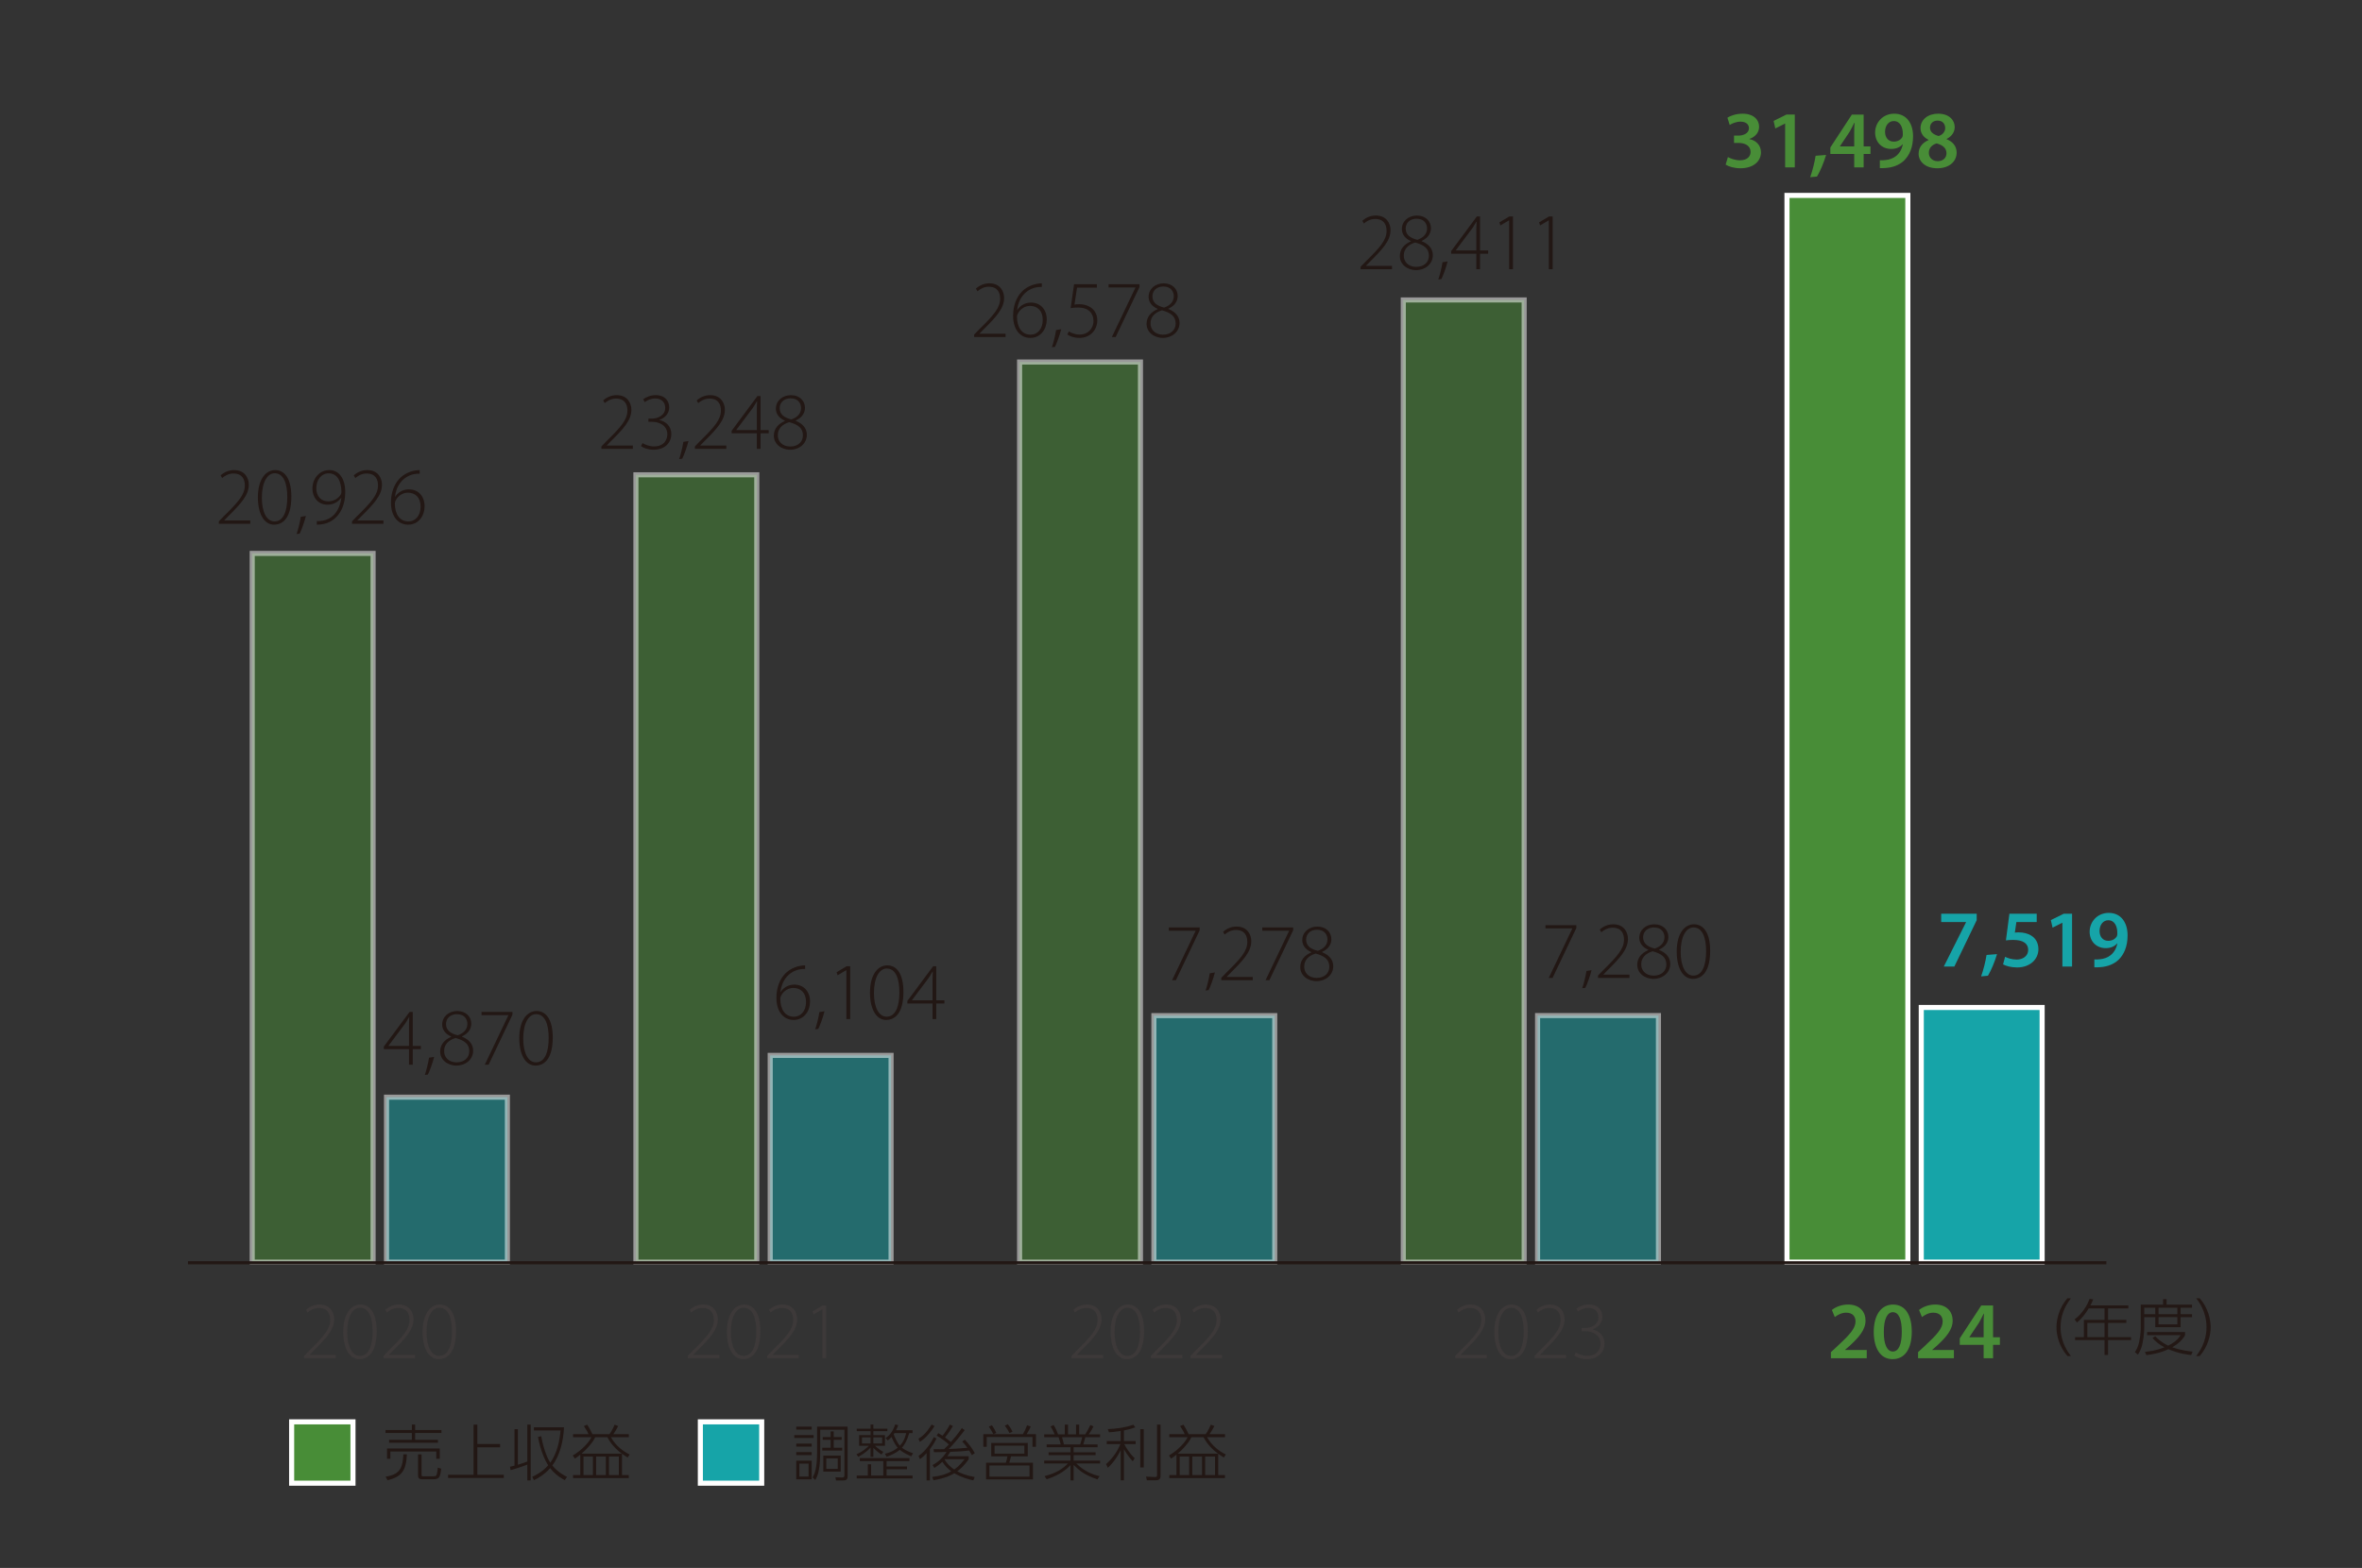 <?xml version="1.0" encoding="UTF-8"?>
<svg xmlns="http://www.w3.org/2000/svg" viewBox="0 0 232.441 154.337">
  <rect x="0" y="0" width="232.441" height="154.337" fill="#333333" stroke="none"/>
  <defs>
    <style>
      .cls-1, .cls-2 {
        fill: none;
      }

      .cls-3, .cls-4, .cls-5, .cls-6 {
        stroke: #fff;
        stroke-width: .5px;
      }

      .cls-3, .cls-4, .cls-5, .cls-6, .cls-2 {
        stroke-miterlimit: 10;
      }

      .cls-3, .cls-7, .cls-5 {
        fill: #16a4a8;
      }

      .cls-3, .cls-6 {
        opacity: .5;
      }

      .cls-4, .cls-8, .cls-6 {
        fill: #488d37;
      }

      .cls-9 {
        fill: #231815;
      }

      .cls-10 {
        fill: #221714;
      }

      .cls-2 {
        stroke: #221714;
        stroke-width: .3px;
      }

      .cls-11 {
        fill: #3d3939;
      }
    </style>
  </defs>
  <g id="_レイヤー_1" data-name="レイヤー 1">
    <g>
      <g>
        <path class="cls-1" d="M15.266,122.871c0,1.749-.631,2.59-1.606,2.59-.758,0-1.464-.743-1.487-2.5,0-1.779.781-2.545,1.599-2.545.863,0,1.494.766,1.494,2.455ZM12.541,122.969c0,1.358.465,2.192,1.171,2.192.811,0,1.179-.923,1.179-2.252,0-1.276-.345-2.2-1.171-2.2-.668,0-1.178.818-1.178,2.26Z"/>
        <g>
          <path class="cls-1" d="M-2.272,8.173c.18.12.593.308,1.051.308C-.223,8.481.018,7.791.018,7.355c-.015-.811-.721-1.149-1.434-1.149h-.315v-.292h.323c.541,0,1.231-.308,1.231-.991,0-.45-.263-.871-.946-.871-.383,0-.728.173-.946.338l-.143-.263c.233-.188.676-.383,1.134-.383C-.163,3.744.19,4.322.19,4.878c0,.495-.315.938-.908,1.156v.015c.608.12,1.104.586,1.104,1.292,0,.728-.518,1.449-1.652,1.449-.496,0-.938-.173-1.148-.33l.143-.286Z"/>
          <path class="cls-1" d="M3.956,4.142h-1.832l-.24,1.569c.112-.022.225-.037.443-.037.33,0,.63.067.908.21.383.188.758.623.758,1.269,0,.976-.736,1.637-1.637,1.637-.503,0-.923-.158-1.133-.315l.143-.285c.188.128.563.293,1.013.293.706,0,1.262-.525,1.262-1.261-.008-.706-.443-1.239-1.419-1.239-.293,0-.526.03-.691.053l.315-2.208h2.109v.315Z"/>
          <path class="cls-1" d="M7.946,6.199c0,1.749-.631,2.59-1.606,2.59-.758,0-1.464-.743-1.487-2.5,0-1.779.781-2.545,1.599-2.545.863,0,1.494.766,1.494,2.455ZM5.221,6.297c0,1.358.465,2.192,1.171,2.192.811,0,1.179-.923,1.179-2.252,0-1.276-.345-2.2-1.171-2.2-.668,0-1.178.818-1.178,2.26Z"/>
          <path class="cls-1" d="M11.606,6.199c0,1.749-.631,2.59-1.606,2.59-.758,0-1.464-.743-1.487-2.5,0-1.779.781-2.545,1.599-2.545.863,0,1.494.766,1.494,2.455ZM8.881,6.297c0,1.358.465,2.192,1.171,2.192.811,0,1.179-.923,1.179-2.252,0-1.276-.345-2.2-1.171-2.2-.668,0-1.178.818-1.178,2.26Z"/>
          <path class="cls-1" d="M15.267,6.199c0,1.749-.631,2.59-1.606,2.59-.758,0-1.464-.743-1.487-2.5,0-1.779.781-2.545,1.599-2.545.863,0,1.494.766,1.494,2.455ZM12.542,6.297c0,1.358.465,2.192,1.171,2.192.811,0,1.179-.923,1.179-2.252,0-1.276-.345-2.2-1.171-2.2-.668,0-1.178.818-1.178,2.26Z"/>
        </g>
      </g>
      <g>
        <g>
          <rect class="cls-3" x="38.037" y="107.997" width="11.894" height="16.234"/>
          <rect class="cls-3" x="75.795" y="103.884" width="11.894" height="20.348"/>
          <rect class="cls-3" x="113.553" y="99.97" width="11.894" height="24.261"/>
          <rect class="cls-3" x="151.311" y="99.964" width="11.894" height="24.268"/>
          <rect class="cls-5" x="189.069" y="99.167" width="11.894" height="25.064"/>
        </g>
        <g>
          <rect class="cls-6" x="24.821" y="54.475" width="11.894" height="69.756"/>
          <rect class="cls-6" x="62.579" y="46.735" width="11.894" height="77.497"/>
          <rect class="cls-6" x="100.337" y="35.634" width="11.894" height="88.597"/>
          <rect class="cls-6" x="138.096" y="29.524" width="11.894" height="94.707"/>
          <rect class="cls-4" x="175.854" y="19.234" width="11.894" height="104.998"/>
        </g>
      </g>
      <g>
        <g>
          <path class="cls-8" d="M180.177,133.695v-.6l.615-.568c1.224-1.135,1.8-1.759,1.808-2.447,0-.463-.248-.871-.928-.871-.456,0-.848.231-1.111.432l-.288-.696c.376-.304.943-.536,1.6-.536,1.151,0,1.711.728,1.711,1.575,0,.912-.655,1.647-1.56,2.487l-.455.392v.016h2.135v.815h-3.526Z"/>
          <path class="cls-8" d="M188.135,131.065c0,1.671-.655,2.718-1.895,2.718-1.199,0-1.839-1.087-1.848-2.67,0-1.615.688-2.703,1.903-2.703,1.255,0,1.839,1.12,1.839,2.655ZM185.385,131.113c-.009,1.263.344,1.919.887,1.919.576,0,.88-.704.88-1.951,0-1.207-.288-1.919-.88-1.919-.527,0-.896.648-.887,1.951Z"/>
          <path class="cls-8" d="M188.753,133.695v-.6l.615-.568c1.224-1.135,1.8-1.759,1.808-2.447,0-.463-.248-.871-.928-.871-.456,0-.848.231-1.111.432l-.288-.696c.376-.304.943-.536,1.6-.536,1.151,0,1.711.728,1.711,1.575,0,.912-.655,1.647-1.56,2.487l-.455.392v.016h2.135v.815h-3.526Z"/>
          <path class="cls-8" d="M195.208,133.695v-1.319h-2.351v-.64l2.118-3.238h1.16v3.134h.671v.744h-.671v1.319h-.928ZM195.208,131.632v-1.415c0-.296.008-.6.032-.904h-.032c-.16.328-.296.592-.456.88l-.951,1.423-.008.016h1.415Z"/>
        </g>
        <g>
          <path class="cls-11" d="M143.212,133.695v-.24l.479-.496c1.447-1.416,2.079-2.143,2.079-3.039,0-.592-.248-1.175-1.128-1.175-.495,0-.879.256-1.104.448l-.151-.264c.336-.304.791-.52,1.327-.52,1.079,0,1.447.815,1.447,1.431,0,1.023-.744,1.847-2.047,3.134l-.368.376v.016h2.559v.328h-3.094Z"/>
          <path class="cls-11" d="M150.346,131.025c0,1.863-.671,2.758-1.711,2.758-.808,0-1.559-.792-1.583-2.663,0-1.895.832-2.71,1.703-2.71.92,0,1.591.815,1.591,2.615ZM147.443,131.129c0,1.447.496,2.334,1.248,2.334.863,0,1.255-.983,1.255-2.398,0-1.359-.368-2.343-1.247-2.343-.712,0-1.256.872-1.256,2.407Z"/>
          <path class="cls-11" d="M151.021,133.695v-.24l.479-.496c1.447-1.416,2.079-2.143,2.079-3.039,0-.592-.248-1.175-1.128-1.175-.495,0-.879.256-1.104.448l-.151-.264c.336-.304.791-.52,1.327-.52,1.079,0,1.447.815,1.447,1.431,0,1.023-.744,1.847-2.047,3.134l-.368.376v.016h2.559v.328h-3.094Z"/>
          <path class="cls-11" d="M155.068,133.127c.192.128.632.328,1.119.328,1.063,0,1.319-.736,1.319-1.2-.016-.863-.768-1.223-1.527-1.223h-.336v-.312h.345c.575,0,1.311-.328,1.311-1.055,0-.48-.279-.927-1.007-.927-.408,0-.775.184-1.008.359l-.152-.28c.248-.2.72-.408,1.208-.408.976,0,1.351.616,1.351,1.208,0,.528-.335 1-.967,1.231v.016c.647.128,1.175.624,1.175,1.375,0,.775-.552,1.543-1.759,1.543-.527,0-.999-.184-1.224-.352l.152-.304Z"/>
        </g>
        <g>
          <path class="cls-11" d="M105.452,133.695v-.24l.48-.496c1.447-1.416,2.079-2.143,2.079-3.039,0-.592-.248-1.175-1.127-1.175-.496,0-.879.256-1.103.448l-.152-.264c.335-.304.792-.52,1.327-.52,1.079,0,1.447.815,1.447,1.431,0,1.023-.744,1.847-2.047,3.134l-.368.376v.016h2.559v.328h-3.094Z"/>
          <path class="cls-11" d="M112.586,131.025c0,1.863-.672,2.758-1.711,2.758-.808,0-1.56-.792-1.583-2.663,0-1.895.832-2.71,1.703-2.71.919,0,1.591.815,1.591,2.615ZM109.684,131.129c0,1.447.496,2.334,1.247,2.334.864,0,1.255-.983,1.255-2.398,0-1.359-.368-2.343-1.248-2.343-.711,0-1.255.872-1.255,2.407Z"/>
          <path class="cls-11" d="M113.259,133.695v-.24l.48-.496c1.447-1.416,2.079-2.143,2.079-3.039,0-.592-.248-1.175-1.128-1.175-.496,0-.879.256-1.103.448l-.152-.264c.335-.304.792-.52,1.327-.52,1.079,0,1.447.815,1.447,1.431,0,1.023-.743,1.847-2.047,3.134l-.368.376v.016h2.559v.328h-3.094Z"/>
          <path class="cls-11" d="M117.164,133.695v-.24l.479-.496c1.447-1.416,2.079-2.143,2.079-3.039,0-.592-.248-1.175-1.128-1.175-.495,0-.879.256-1.104.448l-.151-.264c.336-.304.791-.52,1.327-.52,1.079,0,1.447.815,1.447,1.431,0,1.023-.744,1.847-2.047,3.134l-.368.376v.016h2.559v.328h-3.094Z"/>
        </g>
        <g>
          <path class="cls-11" d="M67.693,133.695v-.24l.48-.496c1.447-1.416,2.079-2.143,2.079-3.039,0-.592-.248-1.175-1.127-1.175-.496,0-.879.256-1.103.448l-.152-.264c.335-.304.792-.52,1.327-.52,1.079,0,1.447.815,1.447,1.431,0,1.023-.744,1.847-2.047,3.134l-.368.376v.016h2.559v.328h-3.094Z"/>
          <path class="cls-11" d="M74.827,131.025c0,1.863-.672,2.758-1.711,2.758-.808,0-1.56-.792-1.583-2.663,0-1.895.832-2.71,1.703-2.71.919,0,1.591.815,1.591,2.615ZM71.925,131.129c0,1.447.496,2.334,1.247,2.334.864,0,1.255-.983,1.255-2.398,0-1.359-.368-2.343-1.248-2.343-.711,0-1.255.872-1.255,2.407Z"/>
          <path class="cls-11" d="M75.5,133.695v-.24l.48-.496c1.447-1.416,2.079-2.143,2.079-3.039,0-.592-.248-1.175-1.127-1.175-.496,0-.879.256-1.103.448l-.152-.264c.335-.304.792-.52,1.327-.52,1.079,0,1.447.815,1.447,1.431,0,1.023-.744,1.847-2.047,3.134l-.368.376v.016h2.559v.328h-3.094Z"/>
          <path class="cls-11" d="M80.924,128.882h-.016l-.848.504-.096-.304.984-.584h.352v5.197h-.375v-4.813Z"/>
        </g>
        <g>
          <path class="cls-11" d="M29.936,133.695v-.24l.48-.496c1.447-1.416,2.079-2.143,2.079-3.039,0-.592-.248-1.175-1.127-1.175-.496,0-.879.256-1.103.448l-.152-.264c.335-.304.792-.52,1.327-.52,1.079,0,1.447.815,1.447,1.431,0,1.023-.744,1.847-2.047,3.134l-.368.376v.016h2.559v.328h-3.094Z"/>
          <path class="cls-11" d="M37.07,131.025c0,1.863-.672,2.758-1.711,2.758-.808,0-1.56-.792-1.583-2.663,0-1.895.832-2.71,1.703-2.71.919,0,1.591.815,1.591,2.615ZM34.168,131.129c0,1.447.496,2.334,1.247,2.334.864,0,1.255-.983,1.255-2.398,0-1.359-.368-2.343-1.248-2.343-.711,0-1.255.872-1.255,2.407Z"/>
          <path class="cls-11" d="M37.744,133.695v-.24l.48-.496c1.447-1.416,2.079-2.143,2.079-3.039,0-.592-.248-1.175-1.127-1.175-.496,0-.879.256-1.103.448l-.152-.264c.335-.304.792-.52,1.327-.52,1.079,0,1.447.815,1.447,1.431,0,1.023-.744,1.847-2.047,3.134l-.368.376v.016h2.559v.328h-3.094Z"/>
          <path class="cls-11" d="M44.878,131.025c0,1.863-.672,2.758-1.711,2.758-.808,0-1.56-.792-1.583-2.663,0-1.895.832-2.71,1.703-2.71.919,0,1.591.815,1.591,2.615ZM41.976,131.129c0,1.447.496,2.334,1.247,2.334.864,0,1.255-.983,1.255-2.398,0-1.359-.368-2.343-1.248-2.343-.711,0-1.255.872-1.255,2.407Z"/>
        </g>
      </g>
    </g>
    <line class="cls-2" x1="18.497" y1="124.296" x2="207.287" y2="124.296"/>
    <g>
      <path class="cls-10" d="M21.536,51.557v-.24l.479-.496c1.447-1.415,2.079-2.143,2.079-3.038,0-.592-.248-1.175-1.128-1.175-.495,0-.879.256-1.104.448l-.151-.264c.336-.304.791-.52,1.327-.52,1.079,0,1.447.815,1.447,1.431,0,1.023-.744,1.847-2.047,3.134l-.368.376v.016h2.559v.328h-3.094Z"/>
      <path class="cls-10" d="M28.67,48.887c0,1.863-.671,2.758-1.711,2.758-.808,0-1.559-.792-1.583-2.663,0-1.895.832-2.71,1.703-2.71.92,0,1.591.815,1.591,2.615ZM25.768,48.991c0,1.447.496,2.334,1.248,2.334.863,0,1.255-.983,1.255-2.398,0-1.359-.368-2.343-1.247-2.343-.712,0-1.256.872-1.256,2.407Z"/>
      <path class="cls-10" d="M29.185,52.564c.128-.336.344-1.199.416-1.695l.503-.08c-.144.6-.487,1.511-.615,1.735l-.304.04Z"/>
      <path class="cls-10" d="M31.176,51.293c.144.016.344,0,.584-.04.424-.072.815-.272,1.135-.608.336-.375.6-.896.696-1.647l-.017.008c-.327.424-.791.672-1.343.672-.968,0-1.487-.768-1.487-1.583,0-.952.655-1.823,1.671-1.823.888,0,1.56.76,1.56,2.167,0,1.175-.408,1.983-.888,2.462-.336.352-.808.592-1.216.672-.279.056-.52.08-.695.072v-.352ZM31.128,48.079c0,.768.479,1.271,1.167,1.271.552,0,1.008-.288,1.239-.68.032-.056.064-.128.064-.224,0-1.095-.408-1.855-1.256-1.855-.72,0-1.215.632-1.215,1.487Z"/>
      <path class="cls-10" d="M34.641,51.557v-.24l.479-.496c1.447-1.415,2.079-2.143,2.079-3.038,0-.592-.248-1.175-1.128-1.175-.495,0-.879.256-1.104.448l-.151-.264c.336-.304.791-.52,1.327-.52,1.079,0,1.447.815,1.447,1.431,0,1.023-.744,1.847-2.047,3.134l-.368.376v.016h2.559v.328h-3.094Z"/>
      <path class="cls-10" d="M41.303,46.624c-.151,0-.352.008-.567.048-1.119.232-1.767,1.199-1.863,2.223h.017c.239-.384.711-.728,1.343-.728.96,0,1.552.704,1.552,1.671,0,.904-.568,1.807-1.624,1.807-.935,0-1.687-.759-1.687-2.183,0-1.047.368-1.855.848-2.359.376-.392.896-.664,1.455-.775.2-.04.384-.056.52-.056l.008.352ZM41.391,49.87c0-.912-.535-1.375-1.255-1.375-.488,0-.96.296-1.191.752-.048.088-.088.192-.088.304,0,1.047.472,1.775,1.327,1.775.712,0,1.207-.583,1.207-1.455Z"/>
    </g>
    <g>
      <path class="cls-10" d="M40.251,104.8v-1.527h-2.479v-.256l2.534-3.414h.312v3.35h.799v.32h-.799v1.527h-.368ZM40.251,102.953v-2.103c0-.248.008-.488.024-.72l-.024-.008c-.16.296-.28.472-.399.655l-1.623,2.159v.016h2.022Z"/>
      <path class="cls-10" d="M41.805,105.808c.128-.336.344-1.199.416-1.695l.503-.08c-.144.6-.487,1.511-.615,1.735l-.304.04Z"/>
      <path class="cls-10" d="M43.316,103.505c0-.671.407-1.159,1.087-1.447l-.008-.032c-.624-.272-.88-.728-.88-1.175,0-.784.648-1.335,1.487-1.335.872,0,1.375.583,1.375,1.239,0,.44-.207.936-.911,1.255v.032c.728.288,1.096.775,1.096,1.375,0,.879-.76,1.471-1.631,1.471-.928,0-1.615-.592-1.615-1.383ZM46.179,103.473c0-.736-.504-1.063-1.344-1.303-.735.216-1.127.688-1.127,1.255-.032.616.432,1.144,1.224,1.144.759,0,1.247-.456,1.247-1.095ZM43.892,100.794c0,.624.448.936,1.151,1.111.544-.192.952-.543.952-1.119,0-.464-.288-.959-1.032-.959-.688,0-1.071.448-1.071.967Z"/>
      <path class="cls-10" d="M50.427,99.603v.28l-2.343,4.917h-.376l2.318-4.861v-.016h-2.638v-.32h3.038Z"/>
      <path class="cls-10" d="M54.395,102.13c0,1.863-.671,2.758-1.711,2.758-.808,0-1.559-.792-1.583-2.663,0-1.895.832-2.71,1.703-2.71.92,0,1.591.815,1.591,2.615ZM51.492,102.234c0,1.447.496,2.334,1.248,2.334.863,0,1.255-.983,1.255-2.398,0-1.359-.368-2.343-1.247-2.343-.712,0-1.256.872-1.256,2.407Z"/>
    </g>
    <g>
      <path class="cls-10" d="M79.234,95.374c-.151,0-.352.008-.567.048-1.119.232-1.767,1.199-1.863,2.223h.017c.239-.384.711-.728,1.343-.728.96,0,1.552.704,1.552,1.671,0,.904-.568,1.807-1.624,1.807-.935,0-1.687-.759-1.687-2.183,0-1.047.368-1.855.848-2.359.376-.392.896-.664,1.455-.775.2-.04.384-.056.52-.056l.008.352ZM79.322,98.62c0-.912-.535-1.375-1.255-1.375-.488,0-.96.296-1.191.752-.048.088-.088.192-.088.304,0,1.047.472,1.775,1.327,1.775.712,0,1.207-.583,1.207-1.455Z"/>
      <path class="cls-10" d="M80.221,101.314c.128-.336.344-1.199.416-1.695l.503-.08c-.144.6-.487,1.511-.615,1.735l-.304.04Z"/>
      <path class="cls-10" d="M83.291,95.494h-.016l-.848.504-.096-.304.983-.584h.352v5.197h-.376v-4.813Z"/>
      <path class="cls-10" d="M88.906,97.637c0,1.863-.671,2.758-1.711,2.758-.808,0-1.559-.792-1.583-2.663,0-1.895.832-2.71,1.703-2.71.92,0,1.591.815,1.591,2.615ZM86.004,97.741c0,1.447.496,2.334,1.248,2.334.863,0,1.255-.983,1.255-2.398,0-1.359-.368-2.343-1.247-2.343-.712,0-1.256.872-1.256,2.407Z"/>
      <path class="cls-10" d="M91.771,100.307v-1.527h-2.479v-.256l2.534-3.414h.312v3.35h.799v.32h-.799v1.527h-.368ZM91.771,98.46v-2.103c0-.248.008-.488.024-.72l-.024-.008c-.16.296-.28.472-.399.655l-1.623,2.159v.016h2.022Z"/>
    </g>
    <g>
      <path class="cls-10" d="M118.059,91.291v.28l-2.343,4.917h-.376l2.319-4.861v-.016h-2.639v-.32h3.038Z"/>
      <path class="cls-10" d="M118.637,97.496c.128-.336.344-1.199.416-1.695l.503-.08c-.144.6-.487,1.511-.615,1.735l-.304.04Z"/>
      <path class="cls-10" d="M120.188,96.488v-.24l.479-.496c1.447-1.415,2.079-2.143,2.079-3.038,0-.592-.248-1.175-1.128-1.175-.495,0-.879.256-1.104.448l-.151-.264c.336-.304.791-.52,1.327-.52,1.079,0,1.447.815,1.447,1.431,0,1.023-.744,1.847-2.047,3.134l-.368.376v.016h2.559v.328h-3.094Z"/>
      <path class="cls-10" d="M127.259,91.291v.28l-2.343,4.917h-.376l2.318-4.861v-.016h-2.638v-.32h3.038Z"/>
      <path class="cls-10" d="M127.957,95.193c0-.671.407-1.159,1.087-1.447l-.008-.032c-.624-.272-.88-.728-.88-1.175,0-.784.648-1.335,1.487-1.335.872,0,1.375.583,1.375,1.239,0,.44-.207.936-.911,1.255v.032c.728.288,1.096.775,1.096,1.375,0,.879-.76,1.471-1.631,1.471-.928,0-1.615-.592-1.615-1.383ZM130.819,95.161c0-.736-.504-1.063-1.344-1.303-.735.216-1.127.688-1.127,1.255-.032.616.432,1.144,1.224,1.144.759,0,1.247-.456,1.247-1.095ZM128.532,92.482c0,.624.448.936,1.151,1.111.544-.192.952-.543.952-1.119,0-.464-.288-.959-1.032-.959-.688,0-1.071.448-1.071.967Z"/>
    </g>
    <g>
      <path class="cls-10" d="M155.127,91.066v.28l-2.343,4.917h-.376l2.319-4.861v-.016h-2.639v-.32h3.038Z"/>
      <path class="cls-10" d="M155.705,97.271c.128-.336.344-1.199.416-1.695l.503-.08c-.144.6-.487,1.511-.615,1.735l-.304.04Z"/>
      <path class="cls-10" d="M157.257,96.264v-.24l.479-.496c1.447-1.415,2.079-2.143,2.079-3.038,0-.592-.248-1.175-1.128-1.175-.495,0-.879.256-1.104.448l-.151-.264c.336-.304.791-.52,1.327-.52,1.079,0,1.447.815,1.447,1.431,0,1.023-.744,1.847-2.047,3.134l-.368.376v.016h2.559v.328h-3.094Z"/>
      <path class="cls-10" d="M161.121,94.968c0-.671.407-1.159,1.087-1.447l-.008-.032c-.624-.272-.88-.728-.88-1.175,0-.784.648-1.335,1.487-1.335.872,0,1.375.583,1.375,1.239,0,.44-.207.936-.911,1.255v.032c.728.288,1.096.775,1.096,1.375,0,.879-.76,1.471-1.631,1.471-.928,0-1.615-.592-1.615-1.383ZM163.983,94.937c0-.736-.504-1.063-1.344-1.303-.735.216-1.127.688-1.127,1.255-.032.616.432,1.144,1.224,1.144.759,0,1.247-.456,1.247-1.095ZM161.696,92.258c0,.624.448.936,1.151,1.111.544-.192.952-.543.952-1.119,0-.464-.288-.959-1.032-.959-.688,0-1.071.448-1.071.967Z"/>
      <path class="cls-10" d="M168.295,93.593c0,1.863-.671,2.758-1.711,2.758-.808,0-1.559-.792-1.583-2.663,0-1.895.832-2.71,1.703-2.71.92,0,1.591.815,1.591,2.615ZM165.393,93.697c0,1.447.496,2.334,1.248,2.334.863,0,1.255-.983,1.255-2.398,0-1.359-.368-2.343-1.247-2.343-.712,0-1.256.872-1.256,2.407Z"/>
    </g>
    <g>
      <path class="cls-10" d="M59.185,44.181v-.24l.479-.496c1.447-1.415,2.079-2.143,2.079-3.038,0-.592-.248-1.175-1.128-1.175-.495,0-.879.256-1.104.448l-.151-.264c.336-.304.791-.52,1.327-.52,1.079,0,1.447.815,1.447,1.431,0,1.023-.744,1.847-2.047,3.134l-.368.376v.016h2.559v.328h-3.094Z"/>
      <path class="cls-10" d="M63.233,43.613c.192.128.632.328,1.119.328,1.063,0,1.319-.736,1.319-1.199-.016-.864-.768-1.224-1.527-1.224h-.336v-.312h.345c.575,0,1.311-.328,1.311-1.056,0-.479-.279-.928-1.007-.928-.408,0-.775.184-1.008.36l-.152-.28c.248-.2.72-.408,1.208-.408.976,0,1.351.616,1.351,1.208,0,.527-.335 1-.967,1.231v.016c.647.128,1.175.624,1.175,1.375,0,.775-.552,1.543-1.759,1.543-.527,0-.999-.184-1.224-.352l.152-.304Z"/>
      <path class="cls-10" d="M66.833,45.188c.128-.336.344-1.199.416-1.695l.503-.08c-.144.6-.487,1.511-.615,1.735l-.304.04Z"/>
      <path class="cls-10" d="M68.385,44.181v-.24l.479-.496c1.447-1.415,2.079-2.143,2.079-3.038,0-.592-.248-1.175-1.128-1.175-.495,0-.879.256-1.104.448l-.151-.264c.336-.304.791-.52,1.327-.52,1.079,0,1.447.815,1.447,1.431,0,1.023-.744,1.847-2.047,3.134l-.368.376v.016h2.559v.328h-3.094Z"/>
      <path class="cls-10" d="M74.48,44.181v-1.527h-2.479v-.256l2.534-3.414h.312v3.35h.799v.32h-.799v1.527h-.368ZM74.48,42.333v-2.103c0-.248.008-.488.024-.72l-.024-.008c-.16.296-.28.472-.399.655l-1.623,2.159v.016h2.022Z"/>
      <path class="cls-10" d="M76.154,42.885c0-.671.407-1.159,1.087-1.447l-.008-.032c-.624-.272-.88-.728-.88-1.175,0-.784.648-1.335,1.487-1.335.872,0,1.376.583,1.376,1.239,0,.44-.208.936-.912,1.255v.032c.728.288,1.096.775,1.096,1.375,0,.879-.76,1.471-1.631,1.471-.928,0-1.615-.592-1.615-1.383ZM79.016,42.854c0-.736-.504-1.063-1.344-1.303-.735.216-1.127.688-1.127,1.255-.032.616.432,1.144,1.224,1.144.759,0,1.247-.456,1.247-1.095ZM76.729,40.175c0,.624.448.936,1.151,1.111.544-.192.951-.543.951-1.119,0-.464-.287-.959-1.031-.959-.688,0-1.071.448-1.071.967Z"/>
    </g>
    <g>
      <path class="cls-10" d="M95.865,33.173v-.24l.479-.496c1.447-1.415,2.079-2.143,2.079-3.038,0-.592-.248-1.175-1.128-1.175-.495,0-.879.256-1.104.448l-.151-.264c.336-.304.791-.52,1.327-.52,1.079,0,1.447.815,1.447,1.431,0,1.023-.744,1.847-2.047,3.134l-.368.376v.016h2.559v.328h-3.094Z"/>
      <path class="cls-10" d="M102.527,28.24c-.151,0-.352.008-.567.048-1.119.232-1.767,1.199-1.863,2.223h.017c.239-.384.711-.728,1.343-.728.96,0,1.552.704,1.552,1.671,0,.904-.568,1.807-1.623,1.807-.936,0-1.688-.759-1.688-2.183,0-1.047.368-1.855.848-2.359.376-.392.896-.664,1.455-.775.2-.04.384-.056.52-.056l.008.352ZM102.615,31.486c0-.912-.535-1.375-1.255-1.375-.487,0-.96.296-1.191.752-.048.088-.088.192-.088.304,0,1.047.472,1.775,1.327,1.775.712,0,1.207-.583,1.207-1.455Z"/>
      <path class="cls-10" d="M103.513,34.181c.128-.336.344-1.199.416-1.695l.503-.08c-.144.6-.487,1.511-.615,1.735l-.304.04Z"/>
      <path class="cls-10" d="M107.943,28.312h-1.951l-.256,1.671c.12-.024.24-.04.472-.04.353,0,.672.072.968.224.408.2.808.664.808,1.351,0,1.04-.783,1.743-1.743,1.743-.535,0-.983-.168-1.207-.336l.151-.304c.2.136.601.312,1.08.312.751,0,1.343-.56,1.343-1.343-.008-.751-.472-1.319-1.511-1.319-.312,0-.56.032-.735.056l.335-2.351h2.247v.336Z"/>
      <path class="cls-10" d="M112.135,27.976v.28l-2.343,4.917h-.376l2.319-4.861v-.016h-2.639v-.32h3.038Z"/>
      <path class="cls-10" d="M112.833,31.878c0-.671.407-1.159,1.087-1.447l-.008-.032c-.624-.272-.88-.728-.88-1.175,0-.784.648-1.335,1.487-1.335.872,0,1.375.583,1.375,1.239,0,.44-.208.936-.912,1.255v.032c.727.288,1.095.775,1.095,1.375,0,.879-.76,1.471-1.63,1.471-.928,0-1.615-.592-1.615-1.383ZM115.695,31.846c0-.736-.504-1.063-1.343-1.303-.735.216-1.127.688-1.127,1.255-.032.616.432,1.144,1.224,1.144.758,0,1.247-.456,1.247-1.095ZM113.409,29.167c0,.624.448.936,1.151,1.111.543-.192.951-.543.951-1.119,0-.464-.287-.959-1.031-.959-.688,0-1.071.448-1.071.967Z"/>
    </g>
    <g>
      <path class="cls-10" d="M133.892,26.5v-.24l.479-.496c1.447-1.415,2.079-2.143,2.079-3.038,0-.592-.248-1.175-1.128-1.175-.495,0-.879.256-1.104.448l-.151-.264c.336-.304.791-.52,1.327-.52,1.079,0,1.447.815,1.447,1.431,0,1.023-.744,1.847-2.047,3.134l-.368.376v.016h2.559v.328h-3.094Z"/>
      <path class="cls-10" d="M137.756,25.205c0-.671.407-1.159,1.087-1.447l-.008-.032c-.624-.272-.88-.728-.88-1.175,0-.784.648-1.335,1.487-1.335.872,0,1.375.583,1.375,1.239,0,.44-.207.936-.911,1.255v.032c.728.288,1.096.775,1.096,1.375,0,.879-.76,1.471-1.631,1.471-.928,0-1.615-.592-1.615-1.383ZM140.618,25.173c0-.736-.504-1.063-1.344-1.303-.735.216-1.127.688-1.127,1.255-.032.616.432,1.144,1.224,1.144.759,0,1.247-.456,1.247-1.095ZM138.331,22.495c0,.624.448.936,1.151,1.111.544-.192.952-.543.952-1.119,0-.464-.288-.959-1.032-.959-.688,0-1.071.448-1.071.967Z"/>
      <path class="cls-10" d="M141.54,27.508c.128-.336.344-1.199.416-1.695l.503-.08c-.144.6-.487,1.511-.615,1.735l-.304.04Z"/>
      <path class="cls-10" d="M145.282,26.5v-1.527h-2.479v-.256l2.534-3.414h.312v3.35h.799v.32h-.799v1.527h-.368ZM145.282,24.653v-2.103c0-.248.008-.488.024-.72l-.024-.008c-.16.296-.28.472-.399.655l-1.623,2.159v.016h2.022Z"/>
      <path class="cls-10" d="M148.515,21.687h-.016l-.848.504-.096-.304.983-.584h.352v5.197h-.376v-4.813Z"/>
      <path class="cls-10" d="M152.419,21.687h-.016l-.848.504-.096-.304.983-.584h.352v5.197h-.376v-4.813Z"/>
    </g>
    <g>
      <path class="cls-8" d="M170.041,15.459c.199.12.688.32,1.183.32.752,0,1.056-.424,1.048-.832,0-.616-.575-.879-1.175-.879h-.456v-.72h.439c.456,0,1.031-.208,1.031-.728,0-.352-.264-.647-.831-.647-.424,0-.848.184-1.063.328l-.224-.711c.296-.208.871-.4,1.495-.4,1.071,0,1.623.592,1.623,1.271,0,.543-.32.991-.96,1.215v.016c.632.112,1.144.592,1.144,1.295,0,.879-.735,1.575-2.022,1.575-.632,0-1.176-.176-1.455-.36l.224-.744Z"/>
      <path class="cls-8" d="M175.672,12.165h-.016l-.951.479-.168-.744,1.263-.624h.824v5.197h-.952v-4.31Z"/>
      <path class="cls-8" d="M178.138,17.442c.216-.607.432-1.447.535-2.111l1.031-.08c-.224.751-.583,1.615-.896,2.126l-.671.064Z"/>
      <path class="cls-8" d="M182.472,16.475v-1.319h-2.351v-.64l2.118-3.238h1.16v3.134h.671v.744h-.671v1.319h-.928ZM182.472,14.412v-1.415c0-.296.008-.6.032-.903h-.032c-.16.328-.296.591-.456.879l-.951,1.423-.008.016h1.415Z"/>
      <path class="cls-8" d="M184.992,15.771c.152.016.305.008.544-.016.384-.032.768-.168,1.056-.4.336-.271.567-.664.663-1.151l-.016-.008c-.264.296-.632.464-1.135.464-.904,0-1.575-.656-1.575-1.615,0-.991.768-1.855,1.879-1.855,1.207,0,1.854.952,1.854,2.215,0,1.111-.367,1.903-.903,2.415-.456.424-1.079.664-1.775.712-.224.024-.447.024-.592.016v-.775ZM185.504,12.989c.009.536.312.951.856.951.399,0,.688-.184.839-.432.032-.064.056-.144.056-.28.009-.704-.256-1.312-.895-1.312-.496,0-.856.44-.856,1.072Z"/>
      <path class="cls-8" d="M188.809,15.139c0-.647.376-1.087.976-1.351v-.024c-.543-.264-.791-.696-.791-1.151,0-.848.751-1.423,1.734-1.423,1.12,0,1.632.672,1.632,1.312,0,.439-.232.896-.8,1.175v.024c.567.216.991.664.991,1.311,0,.928-.783,1.551-1.895,1.551-1.216,0-1.848-.696-1.848-1.423ZM191.552,15.091c0-.528-.393-.815-.968-.976-.487.144-.768.48-.768.912-.016.44.319.839.871.839.521,0,.864-.328.864-.775ZM189.929,12.573c0,.424.352.68.848.815.352-.104.647-.392.647-.783,0-.36-.216-.736-.744-.736-.495,0-.751.328-.751.704Z"/>
    </g>
    <rect class="cls-1" width="232.441" height="154.011"/>
    <g>
      <path class="cls-7" d="M194.524,89.943v.632l-2.199,4.565h-1.039l2.19-4.366v-.016h-2.446v-.816h3.494Z"/>
      <path class="cls-7" d="M194.958,96.108c.217-.607.433-1.447.536-2.111l1.031-.08c-.224.751-.583,1.615-.896,2.126l-.672.064Z"/>
      <path class="cls-7" d="M200.429,90.759h-1.999l-.152,1.039c.12-.016.224-.024.376-.024.456,0,.911.104,1.264.336.392.248.679.688.679,1.319,0,.991-.823,1.799-2.103,1.799-.6,0-1.104-.152-1.375-.304l.2-.744c.224.12.671.272,1.143.272.576,0,1.128-.328,1.128-.952,0-.592-.439-.983-1.479-.983-.288,0-.504.016-.712.048l.344-2.623h2.688v.816Z"/>
      <path class="cls-7" d="M202.957,90.831h-.016l-.951.479-.168-.744,1.263-.624h.824v5.197h-.952v-4.31Z"/>
      <path class="cls-7" d="M206.102,94.437c.152.016.305.008.544-.016.384-.032.768-.168,1.056-.4.336-.271.567-.664.663-1.151l-.016-.008c-.264.296-.632.464-1.135.464-.904,0-1.575-.656-1.575-1.615,0-.991.768-1.855,1.879-1.855,1.207,0,1.854.952,1.854,2.215,0,1.111-.367,1.903-.903,2.415-.456.424-1.079.664-1.775.712-.224.024-.447.024-.592.016v-.775ZM206.613,91.655c.009.536.312.951.856.951.399,0,.688-.184.839-.432.032-.064.056-.144.056-.28.009-.704-.256-1.312-.895-1.312-.496,0-.856.44-.856,1.072Z"/>
    </g>
  </g>
  <g id="_レイヤー_2" data-name="レイヤー 2">
    <g>
      <path class="cls-9" d="M203.449,133.475c-.846-.971-1.08-2.117-1.074-2.842,0-.737.24-1.883,1.074-2.842h.348c-.666.857-1.014,1.769-1.02,2.842,0,1.523.768,2.519,1.02,2.842h-.348Z"/>
      <path class="cls-9" d="M209.449,128.492v.3h-1.997v1.127h1.799v.3h-1.799v1.397h2.261v.294h-2.261v1.463h-.348v-1.463h-2.896v-.294h.863v-1.697h2.033v-1.127h-1.56c-.072.12-.558.923-1.157,1.385l-.228-.306c.779-.582,1.247-1.403,1.475-2.021l.354.048c-.114.294-.181.42-.271.594h3.73ZM207.104,130.219h-1.691v1.397h1.691v-1.397Z"/>
      <path class="cls-9" d="M212.864,128.42v-.54h.348v.54h2.501v.3h-1.121v.636h1.121v.294h-1.121v.989h-2.495v-.989h-1.085v.989c0,.162-.013.81-.162,1.547-.132.671-.372,1.02-.462,1.151l-.294-.246c.12-.186.312-.485.42-1.019.156-.756.156-1.188.156-1.463v-2.189h2.194ZM212.097,128.72h-1.085v.636h1.085v-.636ZM215.635,133.379c-.317-.036-1.218-.132-2.243-.576-.905.426-1.738.528-2.17.582l-.145-.318c.456-.048,1.128-.132,1.925-.45-.407-.216-.863-.516-1.175-.929l.27-.15c.192.192.563.576,1.271.917.401-.198.924-.522,1.224-1.038h-3.299v-.3h3.736v.312c-.252.443-.647.833-1.26,1.187.912.312,1.649.39,2.003.426l-.138.336ZM214.268,128.72h-1.847v.636h1.847v-.636ZM214.268,129.649h-1.847v.713h1.847v-.713Z"/>
      <path class="cls-9" d="M216.124,133.475c.281-.366,1.014-1.343,1.014-2.842,0-1.529-.756-2.513-1.014-2.842h.348c.827.941,1.073,2.093,1.079,2.842,0,.744-.246,1.889-1.079,2.842h-.348Z"/>
    </g>
    <g>
      <path class="cls-4" d="M34.737,139.954v6.038h-6.037v-6.038h6.037Z"/>
      <path class="cls-10" d="M40.53,140.762v-.54h.323v.54h2.591v.288h-2.591v.671h2.243v.288h-4.804v-.288h2.237v-.671h-2.591v-.288h2.591ZM37.945,145.35c1.571-.216,1.679-1.085,1.751-2.195h.348c-.084,1.589-.479,2.195-1.906,2.548l-.192-.354ZM43.276,142.573v1.02h-.342v-.72h-4.516v.72h-.33v-1.02h5.188ZM41.579,145.608c-.317,0-.438-.096-.438-.408v-2.044h.342v1.961c0,.162,0,.198.192.198h.887c.276,0,.372-.024.408-.15.065-.204.107-.606.114-.702l.335.102c-.107.936-.222,1.043-.875,1.043h-.966Z"/>
      <path class="cls-10" d="M46.974,142.136h2.242v.324h-2.242v2.705h2.603v.312h-5.481v-.312h2.507v-4.936h.372v1.907Z"/>
      <path class="cls-10" d="M51.894,140.229h.329v5.487h-.329v-1.553c-.282.12-1.35.474-1.649.545l-.054-.335c.228-.054.317-.072.443-.108v-3.586h.33v3.496c.521-.156.791-.264.93-.318v-3.628ZM55.582,145.698c-.762-.414-1.151-.81-1.439-1.188-.617.689-1.277,1.031-1.601,1.188l-.162-.33c.882-.419,1.302-.833,1.565-1.139-.3-.462-.744-1.391-1.002-2.794l.318-.066c.258,1.457.701,2.327.894,2.608.653-.923.905-2.051,1.007-3.172h-2.62v-.312h2.962c-.06,1.337-.401,2.758-1.151,3.76.552.66,1.164.978,1.445,1.122l-.216.324Z"/>
      <path class="cls-10" d="M61.21,145.194h.666v.294h-5.481v-.294h.708v-2.009c-.21.174-.384.294-.528.39l-.21-.306c.983-.576,1.655-1.397,1.835-1.805h-1.805v-.294h1.523c-.084-.209-.15-.324-.456-.803l.324-.132c.174.24.413.708.516.935h1.667c.102-.132.252-.317.516-.935l.348.132c-.174.354-.39.678-.474.803h1.523v.294h-1.764c.516.917,1.277,1.427,1.842,1.703l-.192.3c-.144-.09-.294-.18-.558-.372v2.099ZM61.199,143.083c-.204-.144-.99-.731-1.428-1.619h-1.199c-.144.306-.275.48-.359.588-.108.138-.45.582-.983,1.031h3.97ZM58.35,143.371h-.93v1.823h.93v-1.823ZM59.622,143.371h-.96v1.823h.96v-1.823ZM60.899,143.371h-.972v1.823h.972v-1.823Z"/>
      <path class="cls-5" d="M74.958,139.954v6.038h-6.037v-6.038h6.037Z"/>
      <path class="cls-10" d="M80.067,141.254v.288h-1.901v-.288h1.901ZM79.875,140.427v.288h-1.517v-.288h1.517ZM79.875,142.094v.294h-1.517v-.294h1.517ZM79.875,142.933v.294h-1.517v-.294h1.517ZM79.875,143.779v1.835h-1.517v-1.835h1.517ZM79.569,144.061h-.905v1.277h.905v-1.277ZM80.714,140.727v2.261c0,1.841-.306,2.375-.479,2.692l-.265-.246c.192-.384.438-.857.438-2.477v-2.53h3.004v4.917c0,.366-.27.378-.426.378h-.714l-.06-.312.666.024c.144.006.222-.06.222-.204v-4.503h-2.387ZM82.045,141.452h.785v.27h-.785v.78h.834v.276h-1.961v-.276h.821v-.78h-.773v-.27h.773v-.558h.306v.558ZM82.735,143.275v1.577h-1.715v-1.577h1.715ZM82.441,143.557h-1.127v1.026h1.127v-1.026Z"/>
      <path class="cls-10" d="M86.739,143.173c-.438-.306-.666-.521-.792-.66v.882h-.275v-.906c-.066.072-.468.522-1.212.906l-.174-.252c.678-.276,1.134-.75,1.218-.833h-.96v-1.049h1.128v-.39h-1.361v-.24h1.361v-.408h.275v.408h1.38v.24h-1.38v.39h1.14v1.049h-.983c.03.03.456.42.821.6l-.186.264ZM89.257,144.624h-2.009v.618h2.555v.282h-5.493v-.282h1.092v-1.109h.323v1.109h1.199v-1.427h-2.309v-.288h4.882v.288h-2.249v.534h2.009v.275ZM85.671,141.488h-.846v.594h.846v-.594ZM86.817,141.488h-.87v.594h.87v-.594ZM89.803,140.78v.282h-.324c-.222.768-.498,1.2-.72,1.439.348.282.87.468,1.092.546l-.174.3c-.187-.078-.731-.3-1.134-.642-.462.396-1.037.6-1.295.69l-.162-.3c.264-.066.762-.186,1.253-.594-.113-.132-.359-.462-.605-1.056-.144.162-.258.258-.372.342l-.216-.234c.288-.192.66-.485.954-1.349l.294.084c-.061.156-.108.276-.21.492h1.619ZM88.022,141.062l-.072.114c.061.186.312.803.6,1.127.468-.486.582-1.062.624-1.242h-1.151Z"/>
      <path class="cls-10" d="M91.964,140.373c-.647,1.014-1.157,1.367-1.445,1.553l-.132-.312c.384-.234.768-.54,1.296-1.397l.281.156ZM90.393,143.311c.815-.582,1.277-1.403,1.512-1.859l.246.144c-.139.348-.42.75-.642,1.05v3.076h-.324v-2.692c-.288.318-.492.485-.653.6l-.139-.318ZM94.933,140.769c-.33.438-1.062,1.361-1.571,1.859.563-.024,1.163-.054,1.835-.12-.252-.36-.372-.479-.504-.611l.252-.186c.366.372.744.87.983,1.319l-.281.204c-.091-.162-.156-.282-.271-.461-.72.09-1.049.102-1.858.132-.114.198-.21.33-.294.432h2.104v.294c-.443.642-.827.971-1.127,1.193.371.198.887.419,1.715.563l-.132.33c-.426-.096-1.151-.282-1.871-.702-.306.18-.815.474-2.051.689l-.126-.33c1.02-.12,1.529-.348,1.877-.552-.276-.204-.582-.48-.882-.936-.354.342-.617.503-.785.605l-.174-.282c.533-.288.971-.666,1.379-1.295-.198,0-1.067.036-1.241.03l-.036-.3c.642.012.869,0,1.037-.006.156-.138.36-.354.462-.461-.275-.258-.701-.576-1.199-.87l.162-.24c.126.072.233.132.42.251.174-.204.521-.719.72-1.097l.3.144c-.223.384-.54.845-.78,1.121.198.144.396.294.582.456.384-.438.75-.888,1.073-1.374l.282.198ZM92.984,143.629c-.006.006-.018.024-.03.03.091.156.349.588.948.983.203-.138.552-.39,1.025-1.013h-1.943Z"/>
      <path class="cls-10" d="M101.605,142.412v-.966h-4.504v.966h-.335v-1.242h3.892c.186-.306.294-.54.414-.881l.359.126c-.048.114-.162.366-.396.755h.911v1.242h-.342ZM101.143,143.353h-1.648c-.139.528-.15.582-.168.624h2.326v1.643h-4.617v-1.643h1.949c.054-.138.119-.444.155-.624h-1.595v-1.325h3.598v1.325ZM97.75,141.164c-.114-.228-.234-.444-.438-.744l.307-.126c.203.294.312.492.426.756l-.294.114ZM101.311,144.247h-3.945v1.097h3.945v-1.097ZM100.807,142.297h-2.932v.786h2.932v-.786ZM99.338,141.062c-.132-.276-.246-.461-.456-.737l.3-.132c.18.222.312.426.456.737l-.3.132Z"/>
      <path class="cls-10" d="M107.995,145.62c-1.218-.432-1.661-.762-2.339-1.421v1.523h-.306v-1.517c-.342.384-1.032.983-2.351,1.403l-.21-.306c1.235-.324,1.822-.761,2.309-1.253h-2.339v-.275h2.591v-.54h-2.159v-.282h2.159v-.498h-2.351v-.276h1.379c-.036-.18-.072-.318-.204-.714h-1.415v-.276h1.031c-.144-.348-.282-.582-.407-.779l.3-.144c.203.324.329.605.443.923h.659v-.959h.318v.959h.791v-.959h.307v.959h.6c.168-.264.336-.576.497-.923l.307.144c-.133.27-.259.492-.462.779h1.115v.276h-1.451c-.054.228-.108.414-.204.714h1.409v.276h-2.356v.498h2.158v.282h-2.158v.54h2.603v.275h-2.351c.804.78,1.631,1.109,2.297,1.248l-.21.324ZM106.297,142.178c.096-.276.144-.45.204-.714h-1.985c.072.246.108.384.186.714h1.596Z"/>
      <path class="cls-10" d="M110.607,141.848h1.151v.294h-1.128c.187.372.618,1.025,1.031,1.391l-.186.306c-.216-.234-.491-.546-.869-1.188v3.064h-.318v-2.98c-.491,1.001-1.025,1.517-1.265,1.745l-.175-.366c.696-.612,1.128-1.295,1.41-1.973h-1.344v-.294h1.373v-.995c-.533.09-.894.114-1.151.132l-.12-.312c.918-.042,1.71-.156,2.52-.432l.191.252c-.191.072-.504.192-1.121.306v1.049ZM112.555,140.672v3.772h-.342v-3.772h.342ZM114.205,140.229v5.043c0,.138-.012.432-.432.432h-.911l-.084-.36.821.042c.228.012.264-.03.264-.204v-4.954h.342Z"/>
      <path class="cls-10" d="M119.881,145.194h.666v.294h-5.481v-.294h.708v-2.009c-.21.174-.384.294-.528.39l-.21-.306c.983-.576,1.655-1.397,1.835-1.805h-1.805v-.294h1.523c-.084-.209-.15-.324-.456-.803l.324-.132c.174.24.413.708.516.935h1.667c.102-.132.252-.317.516-.935l.348.132c-.174.354-.39.678-.474.803h1.523v.294h-1.764c.516.917,1.277,1.427,1.842,1.703l-.192.3c-.144-.09-.294-.18-.558-.372v2.099ZM119.869,143.083c-.204-.144-.99-.731-1.428-1.619h-1.199c-.144.306-.275.48-.359.588-.108.138-.45.582-.983,1.031h3.97ZM117.021,143.371h-.93v1.823h.93v-1.823ZM118.292,143.371h-.96v1.823h.96v-1.823ZM119.569,143.371h-.972v1.823h.972v-1.823Z"/>
    </g>
  </g>
</svg>